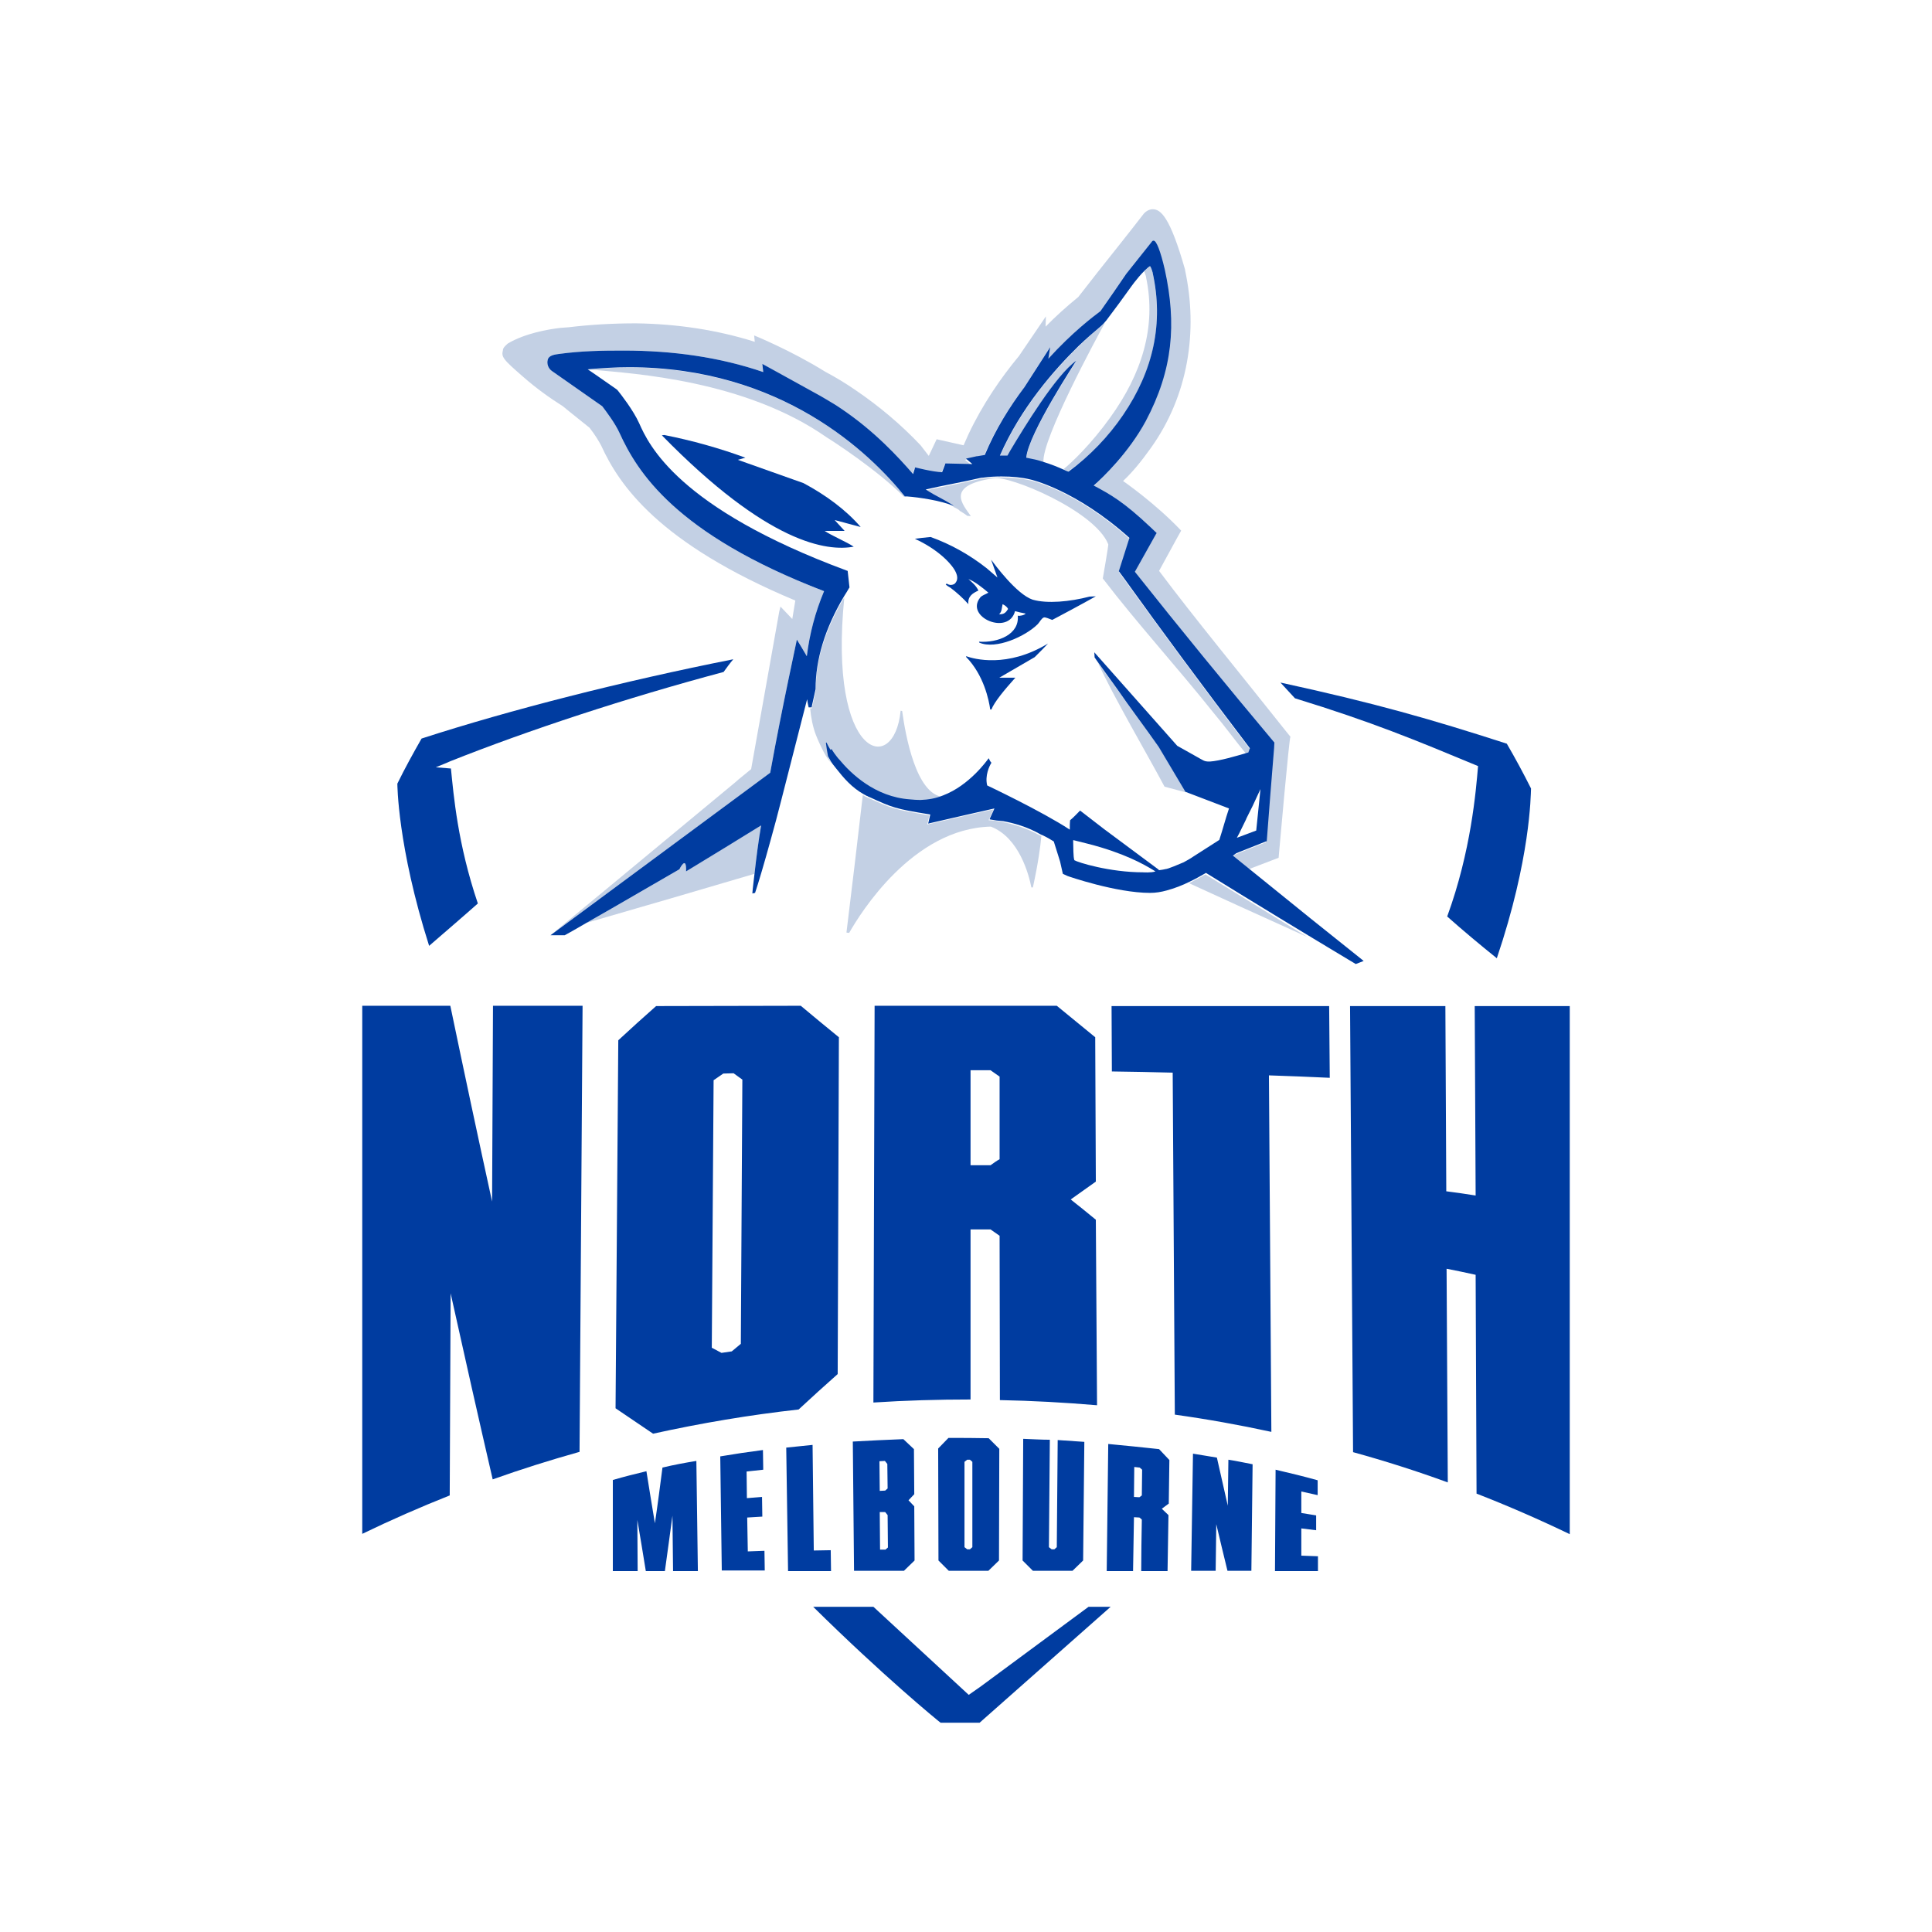 <svg width="128" height="128" viewBox="0 0 128 128" fill="none" xmlns="http://www.w3.org/2000/svg">
<path d="M45.013 57.592C43.93 58.234 40.842 60.018 38.857 61.141C42.607 60.058 46.336 58.976 49.985 57.893C50.085 56.931 50.246 55.828 50.426 54.665C48.782 55.667 47.118 56.69 45.454 57.733C45.494 56.59 45.013 57.592 45.013 57.592ZM74.406 27.517C76.431 24.57 77.093 21.402 76.371 18.113V18.093C76.291 17.813 76.231 17.692 76.191 17.652C76.09 17.712 75.95 17.833 75.81 17.973C75.85 18.093 75.93 18.314 75.93 18.334V18.374C76.632 21.682 75.629 24.79 73.544 27.677C72.321 29.382 71.018 30.645 70.456 31.086C70.556 31.126 70.657 31.186 70.777 31.226C72.201 30.224 73.424 28.961 74.406 27.517ZM73.063 38.324C75.349 41.312 77.955 44.159 80.401 47.226C81.163 48.129 81.805 49.031 82.567 49.953L82.707 49.913L82.807 49.632C80.02 45.963 77.273 42.254 74.567 38.505L74.125 37.903L74.827 35.697C71.298 32.51 68.311 31.828 68.271 31.828C67.649 31.687 67.008 31.627 66.366 31.627H66.346C65.945 31.627 65.524 31.647 65.123 31.707H65.063L64.942 31.727C63.84 31.988 62.436 32.249 61.334 32.489C62.095 32.991 62.396 33.051 63.158 33.552V33.572L63.178 33.592C63.358 33.672 63.519 33.753 63.599 33.853C63.82 33.993 63.88 34.013 64.08 34.174L64.321 34.194C63.82 33.452 62.556 32.169 65.825 31.687C66.827 31.467 72.541 33.833 73.424 36.058C73.464 36.038 73.063 38.324 73.063 38.324ZM39.399 24.509C41.905 24.75 49.343 25.171 54.777 28.981C55.238 29.261 58.105 31.126 59.89 32.91H59.97C57.664 30.043 51.81 24.349 41.684 24.349C40.802 24.349 39.88 24.389 38.958 24.489C38.938 24.489 39.399 24.509 39.399 24.509ZM54.777 49.291C54.857 49.432 54.958 49.632 55.038 49.773L55.118 49.733C55.138 49.773 55.138 49.773 55.178 49.833L55.298 50.013C55.459 50.234 55.559 50.354 55.579 50.374L55.619 50.414C56.381 51.337 57.985 52.901 60.311 53.061C60.551 53.101 60.772 53.101 60.993 53.101C61.534 53.101 62.035 52.981 62.496 52.8C60.692 52.66 59.99 48.71 59.77 47.106L59.669 47.086C59.248 51.457 54.857 50.274 55.94 39.567C54.677 41.692 54.035 43.737 54.055 45.703V45.722L53.815 46.805C53.815 46.845 53.795 46.885 53.795 46.925H53.674C53.734 47.567 53.855 48.169 54.055 48.69C54.055 48.69 54.597 50.093 55.078 50.555C54.958 50.374 54.917 50.254 54.917 50.254L54.797 49.372C54.737 49.312 54.777 49.291 54.777 49.291ZM73.223 21.342C73.143 21.422 73.043 21.542 72.902 21.662C72.421 22.043 71.94 22.484 71.479 22.946C69.855 24.509 67.629 27.056 66.246 30.224H66.747L66.927 29.903C67.85 28.339 69.935 24.89 71.298 23.948C71.298 23.968 68.13 28.74 67.99 30.364C68.351 30.484 68.732 30.585 69.133 30.625C68.993 29.121 72.742 22.224 73.163 21.462C73.183 21.402 73.203 21.362 73.223 21.342ZM79.86 57.933C79.499 58.133 79.138 58.334 78.777 58.514C81.043 59.557 83.349 60.6 85.654 61.642L86.496 62.023L86.617 62.083C84.351 60.68 82.105 59.316 79.86 57.933ZM74.105 45.783C73.624 45.141 73.183 44.499 72.722 43.858C73.724 46.083 76.07 50.073 77.153 52.118L78.577 52.499L76.812 49.532C76.11 48.55 74.727 46.705 74.105 45.783Z" fill="#C3D0E4"/>
<path d="M84.752 56.369L84.712 56.83L84.291 56.991C83.749 57.191 83.208 57.412 82.667 57.612C82.326 57.331 81.985 57.051 81.624 56.77L81.845 56.61C82.486 56.349 83.148 56.088 83.81 55.828L83.87 55.808V55.748C84.01 53.863 84.171 51.878 84.351 49.652L84.371 49.271L84.331 49.231C81.203 45.522 78.135 41.752 75.128 37.963L76.531 35.457L76.572 35.397L76.171 35.016C74.366 33.311 73.524 32.85 72.401 32.249C73.003 31.727 74.727 30.063 75.85 27.978C77.654 24.57 77.895 21.542 77.113 17.953C76.832 16.73 76.552 16.008 76.371 16.028C76.371 16.028 76.331 16.008 76.271 16.068C75.689 16.79 75.128 17.512 74.546 18.234C73.985 19.056 73.424 19.878 72.842 20.7C72.361 21.061 70.998 22.083 69.394 23.848L69.514 23.086L67.81 25.733C66.827 27.036 65.885 28.54 65.183 30.224L64.702 30.304H64.662L63.94 30.464L64.361 30.825L62.577 30.785L62.356 31.367C61.734 31.346 60.572 31.046 60.572 31.046L60.431 31.487C59.489 30.404 57.885 28.64 55.639 27.136C55.198 26.855 54.757 26.575 54.296 26.314L50.506 24.108L50.567 24.65C47.699 23.667 44.592 23.226 41.303 23.226C39.86 23.226 38.556 23.246 37.053 23.447C36.772 23.487 36.371 23.527 36.291 23.828C36.211 24.108 36.331 24.409 36.551 24.57C37.674 25.352 38.777 26.134 39.9 26.916C40.141 27.236 40.742 28.018 41.043 28.68C42.206 31.226 44.712 35.377 54.597 39.166C54.015 40.55 53.634 41.993 53.454 43.477C53.213 43.056 52.953 42.635 52.792 42.374C52.812 42.354 51.85 46.665 51.028 51.196L36.471 61.963L40.04 59.016L48.922 51.657C48.582 51.918 48.642 51.878 49.765 50.956L51.629 40.509L51.709 40.189L52.491 41.011L52.692 39.788C43.629 35.998 41.023 32.129 39.84 29.542C39.699 29.261 39.419 28.8 39.058 28.339L37.734 27.276L37.293 26.916C36.371 26.334 35.489 25.692 34.667 24.971C33.303 23.788 33.203 23.647 33.324 23.186C33.303 23.026 33.664 22.745 33.664 22.745C34.807 22.083 36.271 21.823 37.133 21.723L37.674 21.682C39.158 21.502 40.642 21.422 42.145 21.422C44.892 21.462 47.519 21.863 50.005 22.645L49.965 22.224C49.965 22.224 52.391 23.206 54.677 24.63C55.358 24.991 56.02 25.392 56.662 25.833C58.226 26.895 59.689 28.119 60.993 29.502L61.534 30.204L62.055 29.101L63.84 29.502L64.16 28.78C65.103 26.775 66.326 25.011 67.509 23.587L69.293 20.961L69.273 21.642C69.955 20.941 70.677 20.299 71.439 19.677L72.722 18.033C73.724 16.77 74.767 15.467 75.79 14.143C76.07 13.843 76.371 13.863 76.371 13.863C76.892 13.863 77.514 14.344 78.516 17.873V17.913C79.379 21.923 78.737 26.214 76.231 29.702C75.629 30.544 75.048 31.266 74.406 31.868C74.406 31.868 76.531 33.331 78.256 35.156L77.975 35.657L76.792 37.823C79.198 41.031 82.085 44.52 85.233 48.489L85.494 48.81C85.414 48.85 84.752 56.369 84.752 56.369Z" fill="#C3D0E4"/>
<path d="M56.261 61.803C57.003 60.499 60.471 54.885 65.644 54.765C67.529 55.487 68.171 57.973 68.331 58.795H68.431C68.792 57.151 68.933 56.048 68.993 55.387C68.953 55.367 68.912 55.347 68.892 55.347C68.05 54.885 67.148 54.585 66.226 54.424C65.785 54.344 65.504 54.344 65.504 54.344L65.524 54.284L65.825 53.622L63.88 54.063L61.434 54.625L61.574 54.023C59.208 53.622 59.068 53.562 57.524 52.86H57.504L57.404 52.8H57.384C57.303 52.76 57.243 52.72 57.163 52.68C56.822 55.647 56.461 58.675 56.08 61.783C56.141 61.803 56.261 61.803 56.261 61.803Z" fill="#C3D0E4"/>
<path d="M43.89 97.231C43.73 98.474 43.569 99.718 43.389 100.92C43.188 99.737 43.008 98.595 42.827 97.472C42.085 97.652 41.343 97.833 40.602 98.053V104.088H42.246L42.226 100.7C42.406 101.803 42.607 102.925 42.787 104.088H44.05C44.211 102.885 44.391 101.662 44.551 100.419L44.592 104.088H46.236L46.136 96.79C45.394 96.91 44.632 97.051 43.89 97.231ZM49.544 102.785L49.504 100.54C49.845 100.519 50.166 100.499 50.506 100.479L50.486 99.176C50.145 99.196 49.825 99.236 49.484 99.256L49.464 97.492C49.825 97.452 50.206 97.412 50.567 97.372L50.547 96.068C49.604 96.189 48.662 96.329 47.719 96.489L47.82 104.048H50.667L50.647 102.745L49.544 102.785ZM55.038 102.705L53.915 102.725L53.835 95.728C53.253 95.788 52.672 95.848 52.09 95.908L52.211 104.088H55.058L55.038 102.705ZM58.667 102.665H58.306L58.286 100.179H58.647L58.807 100.379L58.827 102.524L58.667 102.665ZM58.266 96.81L58.627 96.79L58.787 96.991L58.807 98.615L58.647 98.755L58.286 98.775L58.266 96.81ZM60.551 96.008L59.85 95.347C58.727 95.387 57.624 95.447 56.501 95.507L56.582 104.068H59.89L60.592 103.387L60.572 99.798L60.191 99.397L60.572 98.996L60.551 96.008ZM64.421 102.504L64.261 102.645H64.08L63.9 102.504V96.85L64.08 96.71H64.261L64.421 96.85V102.504ZM62.837 95.266L62.156 95.968L62.176 103.387L62.857 104.068H65.484L66.186 103.387L66.206 95.988L65.504 95.286C64.602 95.266 63.719 95.266 62.837 95.266ZM67.79 95.326L67.749 103.387L68.431 104.068H71.058L71.76 103.387L71.84 95.527C71.258 95.487 70.677 95.447 70.075 95.407L70.015 102.504L69.855 102.645H69.674L69.494 102.504L69.554 95.387C68.973 95.387 68.391 95.347 67.79 95.326ZM75.649 99.076L75.489 99.196L75.128 99.176L75.148 97.191L75.509 97.231L75.669 97.372L75.649 99.076ZM73.424 95.667L73.323 104.088H75.068L75.128 100.519L75.489 100.54C75.549 100.58 75.589 100.62 75.649 100.68C75.629 101.823 75.609 102.966 75.609 104.088H77.353L77.414 100.379C77.273 100.239 77.113 100.098 76.973 99.958L77.434 99.617L77.474 96.73C77.253 96.489 77.013 96.249 76.792 96.008C75.649 95.888 74.546 95.768 73.424 95.667ZM81.344 99.758C81.103 98.695 80.862 97.632 80.622 96.57C80.1 96.489 79.559 96.389 79.038 96.309L78.917 104.068H80.541L80.582 100.981C80.822 102.023 81.083 103.066 81.323 104.068H82.907L82.988 97.011C82.446 96.91 81.925 96.79 81.384 96.71L81.344 99.758ZM84.471 104.088H87.318V103.106L86.216 103.066V101.261C86.537 101.301 86.877 101.342 87.198 101.382V100.399C86.877 100.339 86.537 100.299 86.216 100.239V98.815L87.298 99.056V98.073C86.376 97.813 85.454 97.592 84.511 97.372L84.471 104.088ZM69.434 42.635C66.727 44.279 64.521 43.657 64.02 43.477L64 43.517C65.183 44.72 65.524 46.404 65.604 47.006H65.684C65.865 46.525 66.546 45.702 67.268 44.9H66.206L68.552 43.537C68.953 43.136 69.293 42.795 69.434 42.635ZM85.795 46.264C90.948 47.848 93.775 49.031 97.925 50.755C97.785 52.399 97.464 56.389 95.88 60.72C96.942 61.662 98.045 62.585 99.168 63.487C101.394 56.91 101.414 52.72 101.434 52.239C100.932 51.236 100.391 50.234 99.83 49.271C94.797 47.647 91.108 46.585 84.832 45.221L85.795 46.264Z" fill="#003CA0"/>
<path d="M75.73 57.793C73.504 57.793 71.399 57.131 71.178 56.991C71.098 56.75 71.118 56.169 71.098 55.667H71.138C71.479 55.748 71.8 55.828 72.1 55.908C74.446 56.509 75.77 57.251 76.451 57.672L76.552 57.733C76.271 57.833 75.73 57.793 75.73 57.793ZM82.105 55.206L82.546 54.304L82.587 54.204L82.988 53.402L83.509 52.279L83.228 55.026L81.945 55.507L82.105 55.206ZM70.496 31.126C70.055 30.925 69.594 30.745 69.133 30.605C68.772 30.484 68.572 30.444 68.572 30.444C68.371 30.404 68.171 30.364 67.99 30.324C68.13 28.72 71.298 23.928 71.298 23.908C69.955 24.85 67.85 28.319 66.927 29.863L66.747 30.184H66.246C67.629 27.016 69.855 24.489 71.479 22.905C71.96 22.444 72.441 22.023 72.922 21.622C73.063 21.502 73.183 21.362 73.303 21.221C73.865 20.479 74.426 19.718 74.968 18.956L75.148 18.715C75.349 18.454 75.589 18.174 75.81 17.953C75.95 17.813 76.09 17.692 76.191 17.632C76.231 17.672 76.291 17.793 76.371 18.073V18.093C77.093 21.382 76.431 24.529 74.406 27.497C73.424 28.941 72.201 30.204 70.797 31.246C70.697 31.226 70.597 31.166 70.496 31.126ZM50.025 59.156C50.246 58.514 50.667 57.071 51.048 55.687C51.288 54.845 51.529 53.923 51.77 52.981C52.391 50.575 53.033 48.028 53.474 46.324C53.494 46.504 53.534 46.685 53.574 46.865H53.775L53.795 46.745L54.035 45.662V45.642C54.035 43.697 54.657 41.632 55.92 39.507C56.04 39.327 56.141 39.146 56.261 38.946L56.281 38.925L56.16 37.823L56.1 37.803C44.892 33.652 42.968 29.442 42.346 28.038C41.945 27.156 41.123 26.113 40.963 25.913C40.922 25.853 40.882 25.813 40.822 25.773L39.439 24.81L38.938 24.469C39.86 24.389 40.782 24.329 41.664 24.329C51.79 24.329 57.644 30.023 59.95 32.89H60.09C60.912 32.95 62.356 33.171 63.158 33.512V33.492C62.396 32.991 62.095 32.931 61.334 32.429C62.436 32.169 63.84 31.928 64.942 31.667L65.063 31.647H65.123C65.524 31.587 65.945 31.567 66.346 31.567H66.366C67.048 31.567 67.689 31.627 68.271 31.768C68.291 31.768 71.278 32.449 74.827 35.637L74.125 37.843L74.567 38.444C76.993 41.833 79.699 45.482 82.807 49.572L82.707 49.853L82.567 49.893C81.885 50.093 80.802 50.414 80.16 50.454H80.12C79.76 50.454 79.76 50.394 79.138 50.053C78.917 49.933 78.717 49.813 78.496 49.692L77.995 49.412L72.501 43.216L72.521 43.557L72.702 43.818C73.163 44.459 73.604 45.081 74.085 45.742C74.707 46.665 76.09 48.509 76.772 49.492L78.537 52.459L81.424 53.562C81.163 54.344 81.043 54.845 80.782 55.647L79.058 56.75C78.857 56.89 78.637 57.011 78.416 57.131C77.293 57.612 77.253 57.572 77.253 57.572C77.073 57.612 76.973 57.632 76.792 57.652L76.732 57.592L73.143 54.925L71.82 53.903L71.559 53.702C71.338 53.923 71.138 54.144 70.897 54.344C70.877 54.525 70.877 54.685 70.877 54.865V54.966C69.013 53.742 65.404 52.038 65.404 52.038C65.243 51.397 65.544 50.755 65.684 50.535L65.604 50.434L65.504 50.234C65.384 50.394 64.221 52.038 62.476 52.7C61.995 52.9 61.494 52.981 60.973 53.001C60.752 53.001 60.511 52.981 60.291 52.961C57.965 52.8 56.361 51.236 55.599 50.314L55.559 50.274C55.539 50.254 55.439 50.133 55.278 49.913C55.238 49.853 55.198 49.793 55.158 49.733C55.118 49.672 55.118 49.672 55.098 49.632L55.018 49.672C54.917 49.512 54.837 49.352 54.757 49.191L54.717 49.211C54.757 49.512 54.797 49.793 54.857 50.093C54.857 50.093 54.917 50.214 55.018 50.394C55.098 50.535 55.218 50.695 55.399 50.915C55.92 51.577 56.441 52.179 57.223 52.62C57.303 52.66 57.364 52.7 57.444 52.74H57.464L57.564 52.8H57.584C59.128 53.502 59.268 53.582 61.634 53.963L61.494 54.565L63.94 54.003L65.885 53.562L65.584 54.224L65.564 54.284C65.865 54.344 66.166 54.384 66.466 54.404C67.128 54.525 68.05 54.765 68.953 55.286C68.993 55.306 69.033 55.327 69.053 55.327C69.353 55.467 69.594 55.607 69.815 55.748C70.015 56.349 70.216 57.051 70.236 57.091L70.416 57.893L70.717 58.033C70.757 58.053 73.945 59.156 76.191 59.156C76.572 59.156 76.933 59.096 77.293 58.996C77.815 58.855 78.336 58.655 78.817 58.414C79.158 58.254 79.519 58.053 79.9 57.833C83.168 59.858 86.476 61.863 89.785 63.848L89.825 63.868L90.346 63.667L90.226 63.567C89.083 62.665 87.96 61.742 86.817 60.84C85.474 59.758 84.11 58.655 82.727 57.532L81.684 56.69L81.905 56.529C82.546 56.269 83.208 56.008 83.87 55.748L83.93 55.727V55.667C84.07 53.783 84.231 51.798 84.411 49.572L84.431 49.191L84.391 49.151C81.283 45.442 78.196 41.672 75.188 37.883L76.592 35.377L76.632 35.316L76.231 34.935C74.426 33.231 73.584 32.77 72.461 32.169C73.063 31.647 74.787 29.983 75.91 27.898C77.714 24.489 77.955 21.462 77.173 17.873C76.892 16.65 76.612 15.928 76.431 15.948C76.431 15.948 76.391 15.928 76.331 15.988C75.749 16.71 75.188 17.432 74.607 18.154C74.045 18.976 73.484 19.798 72.902 20.62C72.421 20.981 71.058 22.003 69.454 23.768L69.574 23.006L67.87 25.652C66.887 26.956 65.945 28.459 65.243 30.143L64.762 30.224H64.722L64 30.384L64.421 30.745L62.637 30.705L62.416 31.286C61.795 31.266 60.632 30.966 60.632 30.966L60.491 31.407C59.549 30.324 57.945 28.56 55.699 27.056C55.379 26.835 55.038 26.635 54.697 26.434L54.356 26.234L50.506 24.108L50.567 24.65C47.699 23.667 44.592 23.226 41.303 23.226C39.86 23.226 38.556 23.246 37.053 23.447C36.772 23.487 36.371 23.527 36.291 23.828C36.211 24.108 36.331 24.409 36.551 24.57C37.674 25.352 38.777 26.134 39.9 26.915C40.141 27.236 40.742 28.018 41.043 28.68C42.206 31.226 44.712 35.377 54.597 39.166C54.015 40.55 53.634 41.993 53.454 43.477C53.213 43.056 52.953 42.635 52.792 42.374C52.812 42.354 51.85 46.665 51.028 51.196L36.471 61.963H37.414C37.714 61.803 38.236 61.502 38.857 61.141C40.842 60.018 43.93 58.214 45.013 57.592C45.013 57.592 45.494 56.59 45.454 57.733C47.138 56.71 48.802 55.687 50.426 54.685C50.246 55.748 50.105 56.83 49.985 57.913C49.945 58.274 49.865 58.895 49.845 59.196L50.025 59.156Z" fill="#003CA0"/>
<path d="M66.787 40.349C66.667 40.53 66.546 40.73 66.186 40.69C66.386 40.55 66.366 40.249 66.426 40.028C66.747 40.189 66.787 40.349 66.787 40.349ZM65.664 37.081L66.085 38.264L65.364 37.642C64.241 36.76 62.998 36.058 61.654 35.577C61.233 35.617 60.872 35.657 60.612 35.697C61.313 36.018 61.955 36.419 62.516 36.921C62.917 37.282 63.8 38.184 63.238 38.685C63.018 38.805 62.857 38.745 62.717 38.665L62.657 38.725C62.717 38.785 62.897 38.906 62.978 38.946C63.379 39.246 63.82 39.647 64.16 40.028C64.1 39.527 64.421 39.306 64.822 39.126C64.662 38.785 64.401 38.585 64.16 38.364C64.582 38.525 65.083 38.926 65.484 39.266C65.243 39.407 65.083 39.427 64.942 39.587C63.9 40.891 66.827 42.134 67.248 40.489C67.469 40.55 67.709 40.61 67.95 40.65C67.89 40.75 67.549 40.83 67.429 40.79C67.549 42.033 66.126 42.595 64.862 42.514L64.882 42.575C65.985 43.056 67.95 42.154 68.752 41.352C68.872 41.231 68.993 40.971 69.153 40.91C69.253 40.87 69.534 41.011 69.714 41.071C70.176 40.83 71.639 40.048 72.602 39.507L72.181 39.527C70.877 39.868 69.374 40.008 68.411 39.728C67.349 39.367 65.905 37.402 65.664 37.081ZM32.602 79.607C31.659 75.296 30.737 70.966 29.835 66.635H24V101.622C25.905 100.7 27.83 99.858 29.795 99.076L29.855 85.683C30.797 89.933 31.719 94.023 32.642 98.013C34.547 97.332 36.471 96.73 38.396 96.189L38.597 66.635H32.662L32.602 79.607ZM49.083 89.031L48.481 89.532L47.8 89.632L47.158 89.291L47.278 71.567L47.92 71.126L48.602 71.106L49.183 71.527L49.083 89.031ZM43.469 66.655C42.627 67.397 41.785 68.159 40.963 68.921L40.782 93.302C41.604 93.863 42.446 94.424 43.268 94.986C46.456 94.284 49.664 93.743 52.912 93.382C53.775 92.58 54.637 91.798 55.499 91.036L55.579 68.72C54.737 68.038 53.895 67.337 53.053 66.635L43.469 66.655ZM65.624 77.201H64.301V70.906H65.624L66.226 71.327V76.8C66.005 76.921 65.825 77.061 65.624 77.201ZM72.602 80.81C72.04 80.349 71.499 79.908 70.938 79.467L72.602 78.284L72.561 68.72C71.719 68.018 70.857 67.337 70.015 66.635H57.945L57.865 92.921C60.01 92.78 62.156 92.72 64.301 92.72V81.452H65.624L66.226 81.873L66.246 92.76C68.391 92.8 70.537 92.921 72.682 93.101L72.602 80.81ZM73.644 66.655L73.664 70.986C75.008 71.006 76.351 71.026 77.694 71.066L77.835 93.723C79.98 94.023 82.105 94.404 84.231 94.865L84.07 71.246C85.414 71.287 86.757 71.347 88.1 71.407L88.06 66.655H73.644ZM97.704 66.655C97.724 70.845 97.745 75.016 97.765 79.206C97.123 79.106 96.481 79.006 95.82 78.926L95.76 66.655H89.444L89.644 96.209C91.749 96.79 93.835 97.452 95.92 98.214L95.84 84.058C96.481 84.179 97.123 84.319 97.765 84.459L97.825 98.956C99.89 99.758 101.955 100.66 104 101.642V66.655H97.704ZM31.659 59.858C30.316 55.888 30.055 52.68 29.875 50.916L28.872 50.835C29.193 50.715 29.835 50.434 29.835 50.434C35.028 48.369 41.484 46.244 47.94 44.52C48.141 44.239 48.361 43.938 48.582 43.678C41.303 45.121 33.805 47.026 27.93 48.931C27.369 49.913 26.827 50.895 26.326 51.918C26.326 51.918 26.326 56.048 28.431 62.665C29.514 61.723 30.597 60.8 31.659 59.858ZM43.85 28.84C50.907 36.058 54.817 36.54 56.562 36.219C56.12 35.918 55.078 35.477 54.637 35.176H55.96L55.298 34.454L57.023 34.916C56.04 33.773 54.697 32.79 53.233 32.008L48.882 30.464L49.384 30.324C47.639 29.683 45.835 29.181 44.01 28.82L43.85 28.84ZM64.983 111.728L64.181 112.289L57.865 106.454H53.875C58.506 111.026 62.075 113.953 62.316 114.134H64.902L73.584 106.454H72.12L64.983 111.728Z" fill="#003CA0"/>
</svg>
